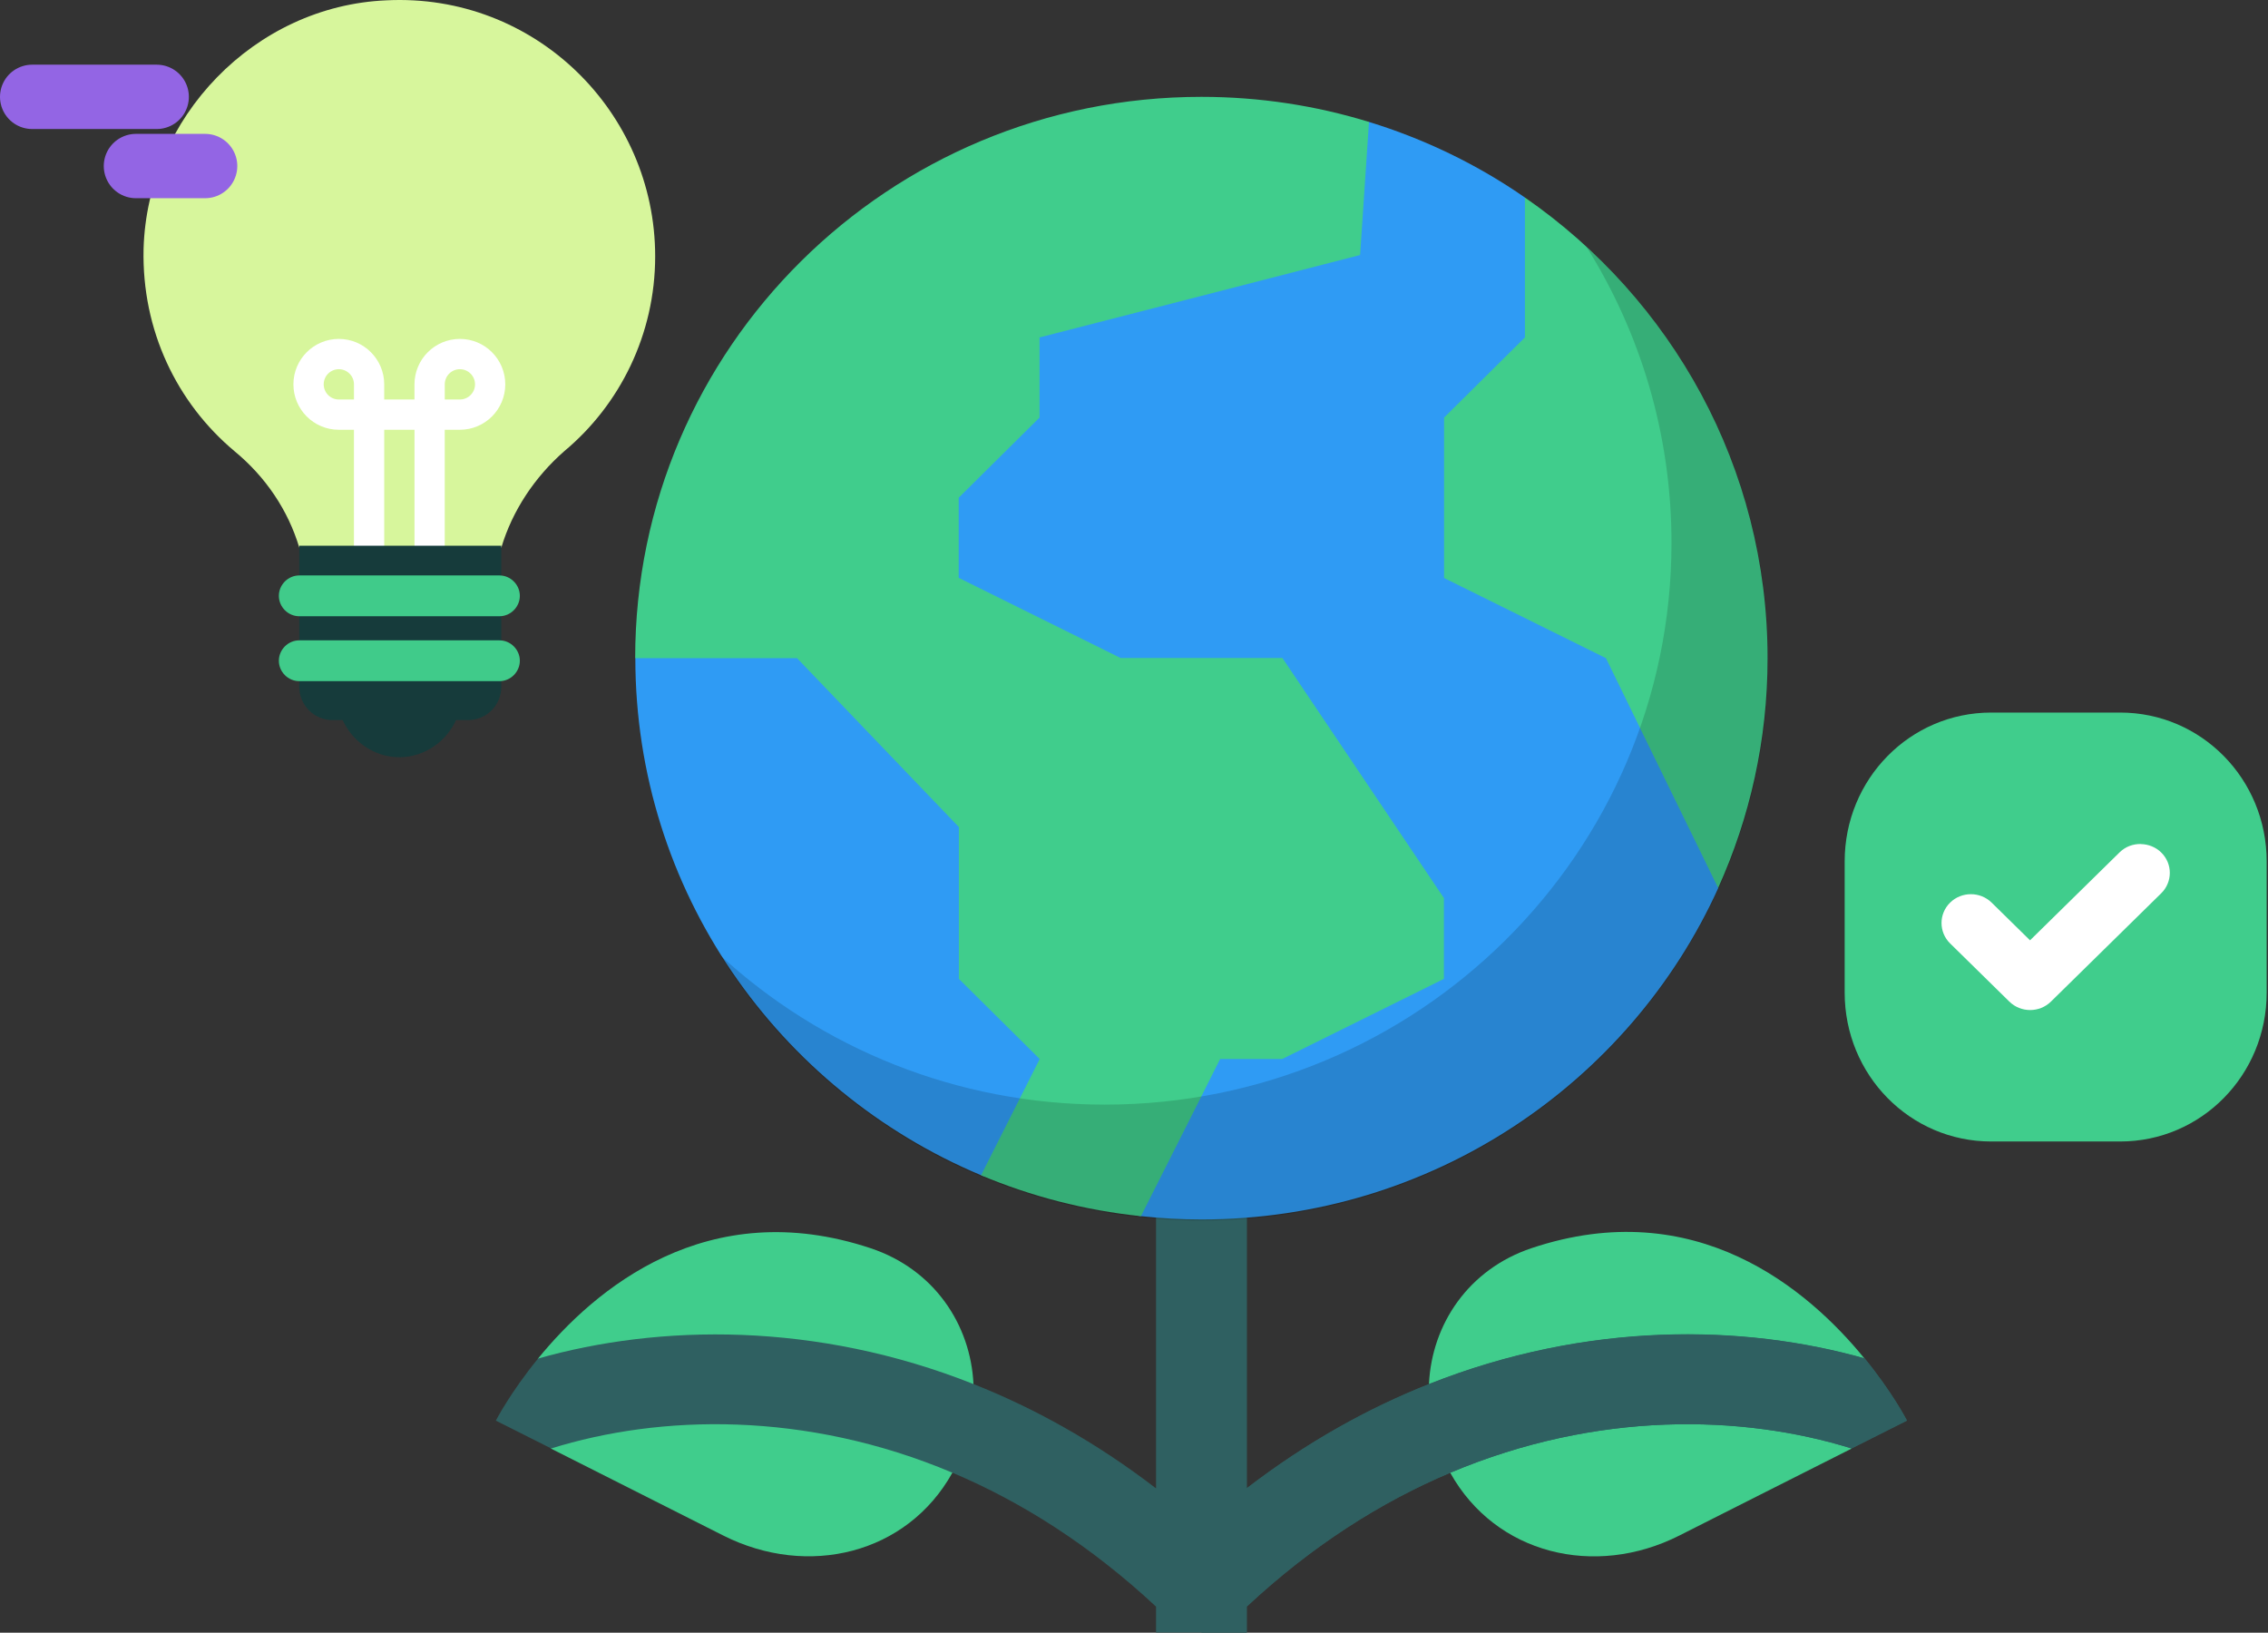 <svg width="282" height="203" viewBox="0 0 282 203" fill="none" xmlns="http://www.w3.org/2000/svg">
<rect x="0" y="0" width="282" height="203" fill="#333333" stroke="none"/>
<g clip-path="url(#clip0_816_2504)">
<path d="M118.775 182.444C118.652 182.667 118.53 182.89 118.407 183.133C112.768 193.238 100.449 196.216 89.948 190.93C83.512 187.689 74.605 183.193 68.516 180.115L66.882 168.936C73.91 160.308 87.905 148.42 108.274 155.205C116.098 157.817 120.695 164.642 121.042 172.115C121.206 175.538 120.491 179.102 118.754 182.464L118.775 182.444Z" fill="#40CD8C"/>
<path d="M230.221 180.115C224.133 183.193 215.225 187.669 208.79 190.93C198.289 196.236 185.969 193.238 180.33 183.133C180.208 182.91 180.085 182.687 179.963 182.444C178.247 179.082 177.511 175.518 177.675 172.095C178.022 164.622 182.619 157.797 190.443 155.185C210.812 148.38 224.807 160.288 231.835 168.916L230.2 180.095L230.221 180.115Z" fill="#40CD8C"/>
<path d="M237.106 176.632C237.106 176.632 234.287 178.049 230.221 180.095C216.696 175.882 198.616 175.396 180.331 183.112C171.791 186.717 163.19 192.125 155.018 199.76V202.98H143.74V199.76C135.548 192.125 126.967 186.717 118.427 183.112C100.142 175.396 82.062 175.882 68.537 180.095C64.471 178.049 61.652 176.632 61.652 176.632C61.652 176.632 63.429 173.169 66.902 168.916C81.98 164.642 101.429 164.298 121.063 172.095C128.683 175.113 136.304 179.345 143.74 185.057V146.01H155.018V185.057C162.454 179.345 170.075 175.113 177.695 172.095C197.349 164.298 216.798 164.642 231.855 168.916C235.329 173.169 237.106 176.632 237.106 176.632Z" fill="#2F6061"/>
<path d="M237.106 176.632C237.106 176.632 234.287 178.049 230.221 180.095C216.696 175.882 198.616 175.396 180.331 183.112C171.791 186.717 163.19 192.125 155.018 199.76V202.98H149.379V145.99H155.018V185.036C162.454 179.325 170.075 175.093 177.695 172.075C197.349 164.278 216.798 164.622 231.855 168.895C235.329 173.148 237.106 176.611 237.106 176.611V176.632Z" fill="#2F6061"/>
<path d="M189.606 24.558C183.742 20.488 177.205 17.308 170.218 15.161C170.218 15.161 160.35 19.556 149.379 24.457C135.589 30.614 120.062 37.54 120.062 37.54L78.997 81.831C78.997 110.731 96.73 135.54 122.003 146.132C125.19 147.469 133.709 145.484 133.709 145.484C133.709 145.484 138.469 150.851 141.881 151.215C144.353 151.478 146.866 151.62 149.399 151.62C178.002 151.62 202.64 134.71 213.652 110.407L189.606 24.558Z" fill="#2F9BF4"/>
<path d="M219.781 81.831C219.781 92.018 217.575 101.678 213.632 110.407L199.678 81.831L179.554 71.867V51.919L189.606 41.955V24.558C207.85 37.175 219.781 58.116 219.781 81.831Z" fill="#40CD8C"/>
<path d="M179.534 111.744V121.708L159.43 131.672H151.708L149.379 136.31L141.861 151.215C134.873 150.486 128.193 148.744 121.982 146.132L129.276 131.672L119.224 121.708V102.833L99.1 81.831H78.977C78.977 43.291 110.5 12.042 149.379 12.042C156.632 12.042 163.639 13.136 170.218 15.161L169.114 31.707L149.379 36.791L129.255 41.955V51.919L119.204 61.883V71.847L139.327 81.811H159.451L179.575 111.724L179.534 111.744Z" fill="#40CD8C"/>
<path opacity="0.15" d="M197.226 30.634C203.948 41.327 207.83 53.964 207.83 67.493C207.83 106.073 176.285 137.342 137.366 137.342C118.897 137.342 102.083 130.295 89.519 118.751C101.961 138.558 124.107 151.762 149.379 151.762C188.298 151.762 219.842 120.493 219.842 81.912C219.842 61.64 211.119 43.393 197.226 30.634Z" fill="black"/>
</g>
<path d="M247.583 88.597H263.616C273.709 88.597 281.835 96.856 281.835 107.115V123.41C281.835 133.669 273.709 141.928 263.616 141.928H247.583C237.49 141.928 229.364 133.669 229.364 123.41V107.115C229.364 96.856 237.49 88.597 247.583 88.597Z" fill="#40CD8C"/>
<path d="M266.19 104.941C265.25 104.923 264.292 105.246 263.544 105.981L252.411 116.915L247.639 112.228C246.216 110.83 243.898 110.83 242.474 112.228C241.051 113.626 241.051 115.902 242.474 117.3L249.838 124.533C251.271 125.94 253.589 125.931 255.012 124.533L268.718 111.072C270.15 109.664 270.15 107.388 268.718 105.99C268.052 105.336 267.139 104.968 266.199 104.95L266.19 104.941Z" fill="white"/>
<path d="M62.334 68.085C63.717 63.471 66.481 59.32 70.169 56.09C77.084 50.323 81.463 41.558 81.463 31.872C81.463 13.881 66.481 -0.88 48.044 0.041C31.678 0.733 18.311 14.573 17.851 30.948C17.62 41.097 21.999 50.092 29.145 56.088C33.064 59.318 35.829 63.468 37.212 68.083H62.334V68.085Z" fill="#D7F69C"/>
<path d="M57.18 42.139C54.063 42.142 51.54 44.669 51.535 47.788V49.671H47.772V47.788C47.772 44.669 45.244 42.139 42.128 42.139C39.011 42.139 36.483 44.669 36.483 47.788C36.483 50.907 39.011 53.436 42.128 53.436H44.009V70.38C44.009 71.42 44.852 72.263 45.891 72.263H53.417C54.456 72.263 55.298 71.42 55.298 70.38V53.436H57.18C60.297 53.436 62.825 50.907 62.825 47.788C62.825 44.669 60.297 42.139 57.18 42.139ZM40.249 47.788C40.249 46.748 41.091 45.905 42.13 45.905C43.169 45.905 44.012 46.748 44.012 47.788V49.671H42.13C41.091 49.671 40.251 48.827 40.249 47.788ZM51.538 68.497H47.775V53.436H51.538V68.497ZM57.182 49.671H55.301V47.788C55.301 46.748 56.144 45.905 57.182 45.905C58.221 45.905 59.064 46.748 59.064 47.788C59.064 48.827 58.221 49.671 57.182 49.671Z" fill="white"/>
<path d="M42.512 89.305C43.664 92.075 46.431 94.149 49.656 94.149C52.88 94.149 55.648 92.072 56.8 89.305H42.51H42.512Z" fill="#163B3B"/>
<path d="M58.184 89.535H41.358C39.054 89.535 37.21 87.69 37.21 85.384V67.853H62.332V85.384C62.332 87.69 60.488 89.535 58.184 89.535Z" fill="#163B3B"/>
<path d="M62.101 76.621H37.208C35.825 76.621 34.673 75.469 34.673 74.084C34.673 72.7 35.825 71.547 37.208 71.547H62.101C63.484 71.547 64.636 72.7 64.636 74.084C64.636 75.469 63.484 76.621 62.101 76.621Z" fill="#40CB8A"/>
<path d="M62.101 84.692H37.208C35.825 84.692 34.673 83.54 34.673 82.155C34.673 80.771 35.825 79.618 37.208 79.618H62.101C63.484 79.618 64.636 80.771 64.636 82.155C64.636 83.54 63.484 84.692 62.101 84.692Z" fill="#40CB8A"/>
<path d="M19.483 12.042H4" stroke="#9365E4" stroke-width="8" stroke-miterlimit="10" stroke-linecap="round"/>
<path d="M25.504 20.644H16.903" stroke="#9365E4" stroke-width="8" stroke-miterlimit="10" stroke-linecap="round"/>
<defs>
<clipPath id="clip0_816_2504">
<rect width="175.475" height="190.958" fill="white" transform="translate(61.631 12.042)"/>
</clipPath>
</defs>
</svg>
